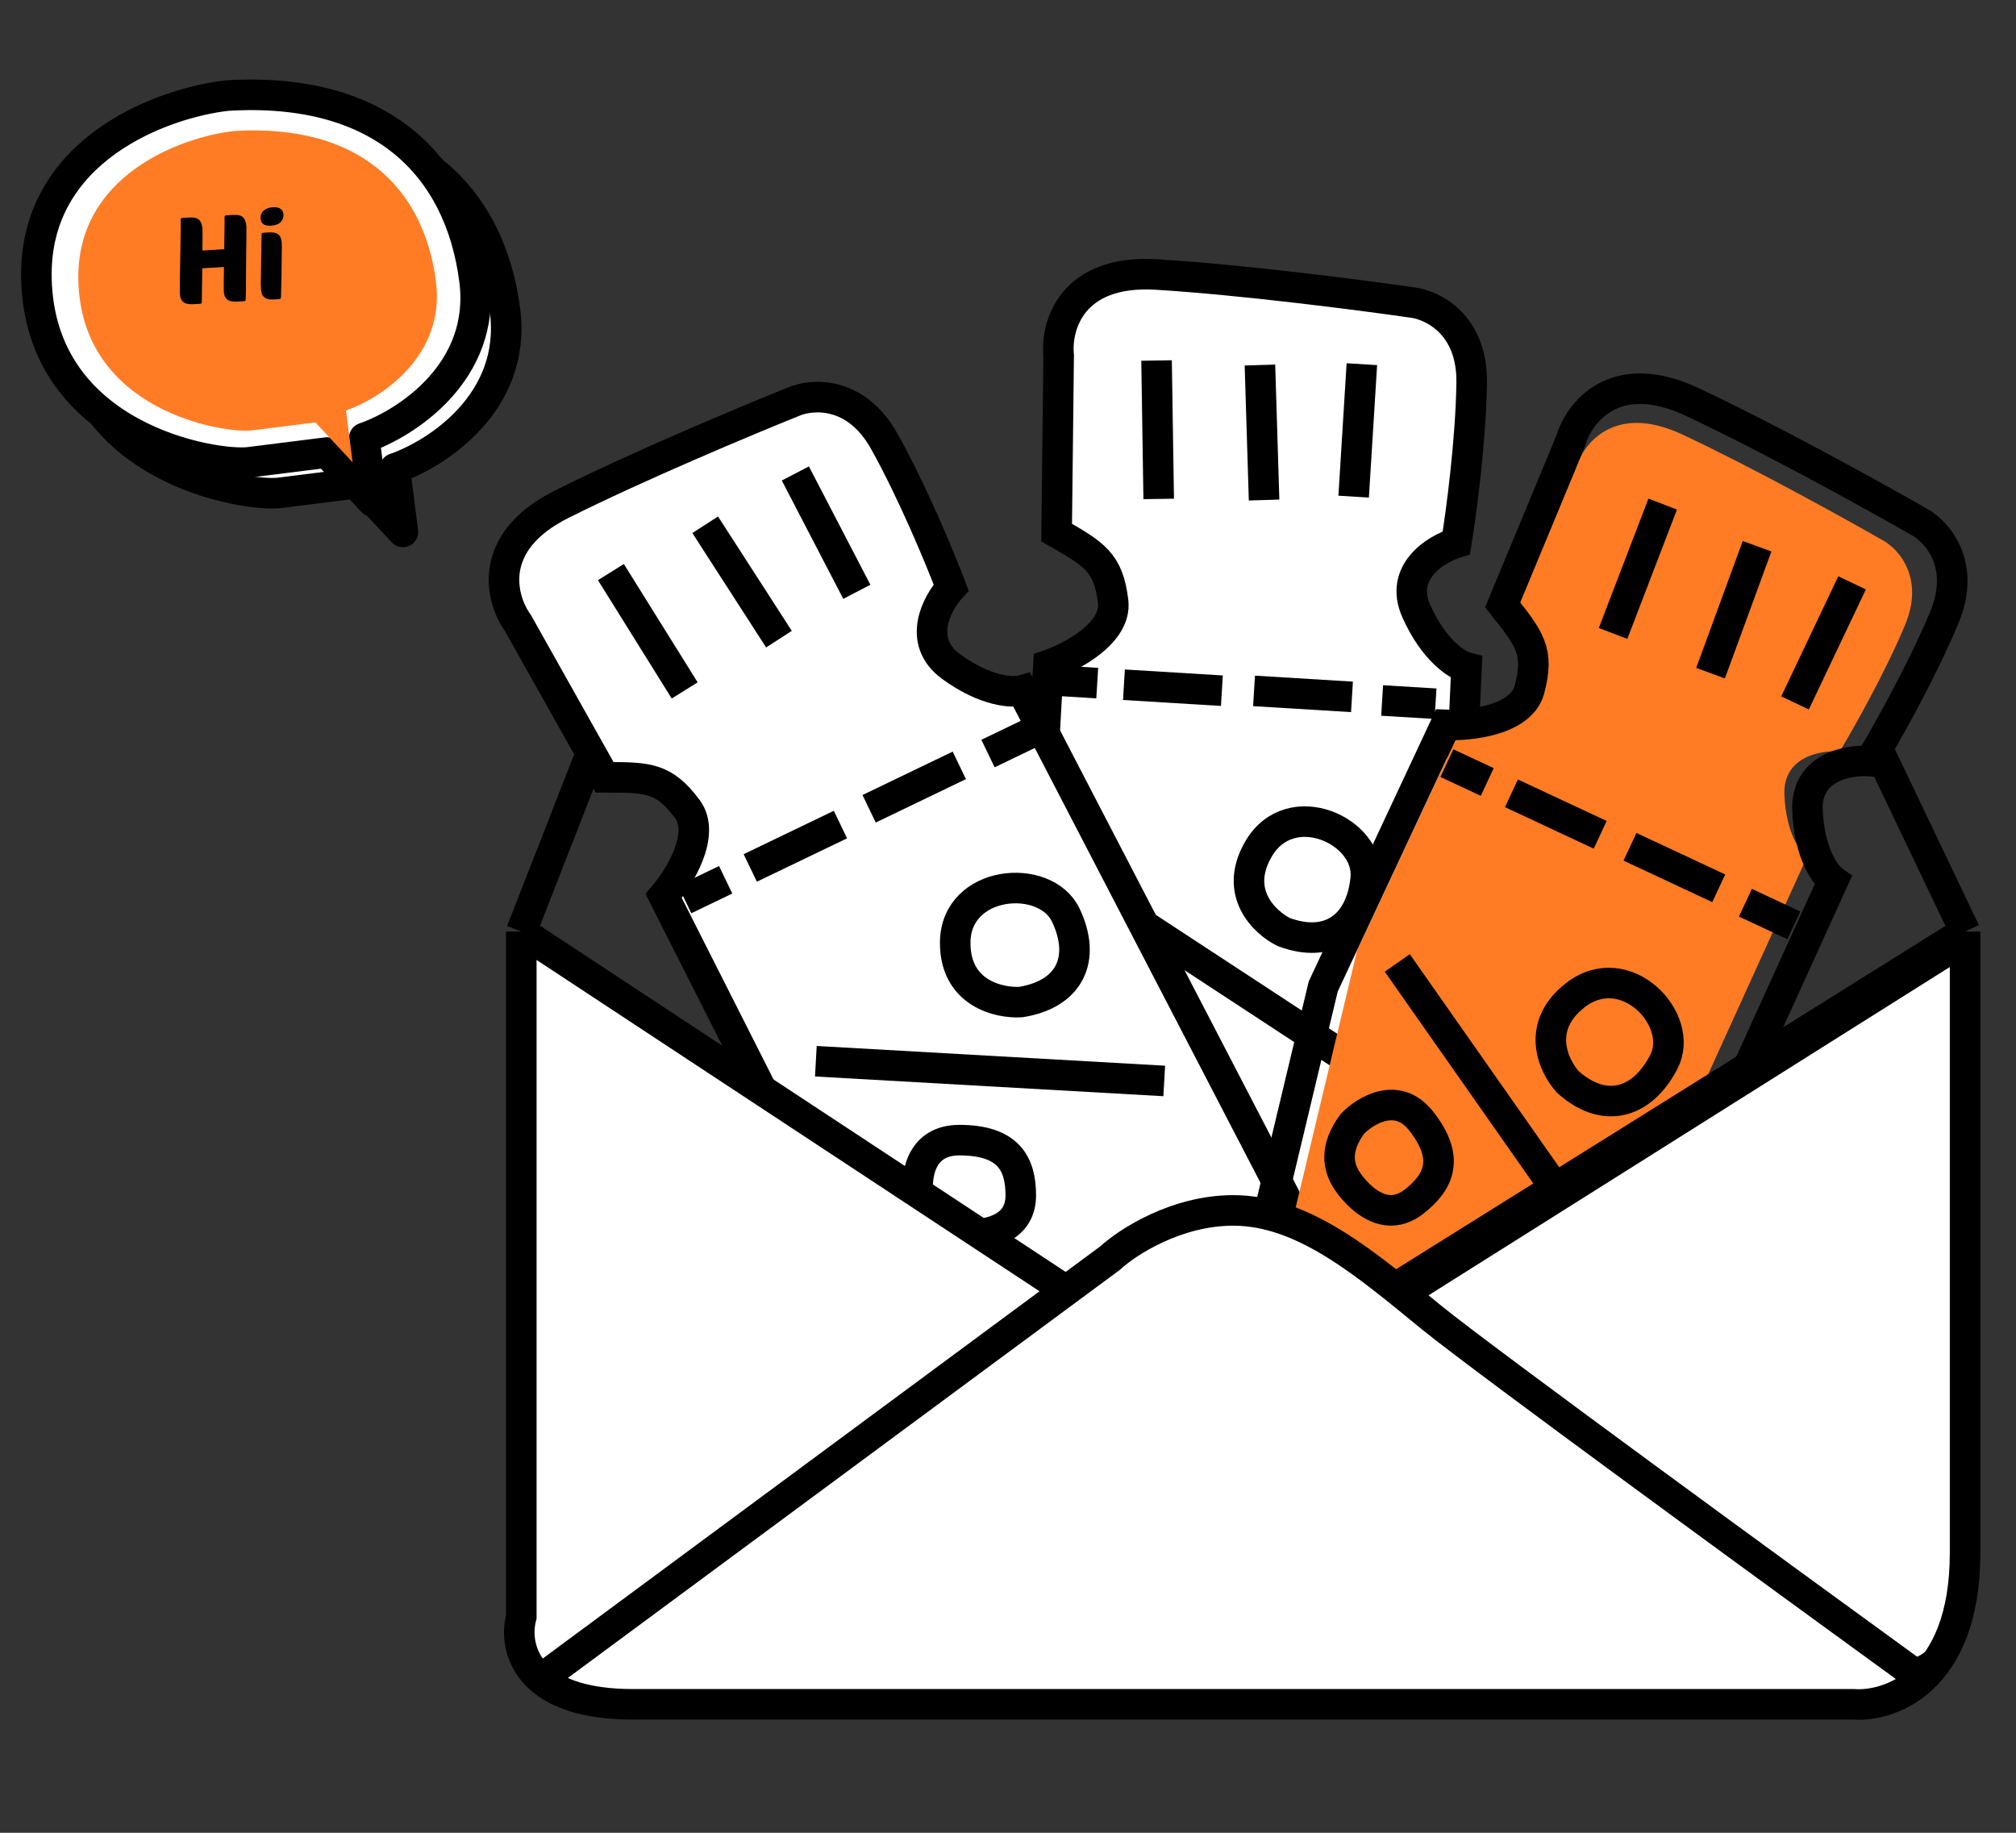 <svg width="132" height="120" viewBox="0 0 132 120" fill="none" xmlns="http://www.w3.org/2000/svg">
<rect x="0" y="0" width="132" height="120" fill="#333333" stroke="none"/>
<mask id="mask0_1_227" style="mask-type:alpha" maskUnits="userSpaceOnUse" x="0" y="0" width="132" height="120">
<rect width="132" height="120" fill="#D9D9D9"/>
</mask>
<g mask="url(#mask0_1_227)">
<path d="M69.318 23.27L69.184 34.869C71.671 36.298 72.575 36.817 72.883 39.39C73.13 41.448 70.162 43.016 68.647 43.542L67.595 62.399L71.146 86.295L93.855 91.859L96.021 43.703C95.406 43.549 93.889 42.598 92.738 40.02C91.588 37.443 94.004 35.957 95.357 35.537C95.671 33.621 96.31 28.839 96.359 25.035C96.407 21.23 93.787 19.964 92.47 19.806C89.222 19.337 81.328 18.314 75.732 17.973C70.136 17.632 69.124 21.362 69.318 23.27Z" fill="white" stroke="black" stroke-width="2"/>
<path d="M75.727 23.604L75.867 32.667M82.496 23.901L82.767 32.739M89.17 23.844L88.632 32.517M68.929 44.548L71.843 44.726M73.592 44.832L80.004 45.223M82.11 45.236L88.522 45.627M90.497 45.863L93.994 46.076M70.793 57.894L89.349 70.053M84.057 61.025C82.808 60.407 80.729 58.454 82.405 55.584C84.499 51.998 89.733 54.406 89.423 57.522C89.113 60.637 87.031 62.135 84.057 61.025ZM71.992 68.763C72.452 67.63 73.915 65.676 76.085 66.923C78.797 68.481 78.689 70.216 77.642 72.009C76.594 73.802 74.751 73.342 73.395 72.563C72.039 71.784 71.527 70.592 71.992 68.763Z" stroke="black" stroke-width="2"/>
<path d="M33.913 40.797L39.586 50.895C42.422 50.895 43.454 50.895 45.001 52.967C46.239 54.624 44.486 57.455 43.454 58.663L51.964 75.493L66.921 94.395L89.098 87.922L66.921 45.199C66.319 45.371 64.549 45.302 62.279 43.645C60.01 41.988 61.334 39.502 62.279 38.466C61.592 36.654 59.752 32.2 57.895 28.886C56.038 25.572 53.167 25.779 51.964 26.297C48.956 27.505 41.7 30.543 36.749 33.029C31.798 35.514 32.795 39.243 33.913 40.797Z" fill="white" stroke="black" stroke-width="2"/>
<path d="M103.155 30.712L99.226 40.176C100.793 42.152 101.363 42.871 100.769 45.079C100.294 46.846 97.345 47.17 95.93 47.111L88.86 62.225L83.903 82.962L100.685 94.877L118.314 56.109C117.861 55.784 116.931 54.513 116.836 52.027C116.741 49.542 119.211 49.107 120.458 49.201C121.346 47.732 123.445 44.02 124.737 40.917C126.029 37.815 124.298 35.928 123.271 35.372C120.763 33.936 114.63 30.541 110.155 28.448C105.681 26.356 103.624 29.086 103.155 30.712Z" fill="#FF7C25"/>
<path d="M102.841 28.874L98.388 39.601C100.165 41.841 100.811 42.655 100.138 45.158C99.599 47.161 96.257 47.528 94.653 47.461L86.639 64.592L81.021 88.095L100.042 101.6L120.023 57.66C119.509 57.291 118.455 55.85 118.348 53.033C118.24 50.216 121.04 49.724 122.453 49.83C123.459 48.165 125.838 43.958 127.303 40.441C128.767 36.925 126.805 34.786 125.641 34.157C122.799 32.529 115.847 28.68 110.776 26.308C105.704 23.937 103.373 27.031 102.841 28.874Z" stroke="black" stroke-width="2"/>
<path d="M40 37.457L44.831 45.205M46.173 34.358L51.003 41.848M52.077 31L56.102 38.748M44.831 58.894L47.514 57.603M49.125 56.828L55.029 53.987M56.907 52.954L62.812 50.112M64.69 49.338L67.911 47.788M53.419 69.483L76.23 70.775M66.837 65.609C65.406 65.695 62.543 65.041 62.543 61.735C62.543 57.603 68.447 57.086 69.789 59.927C71.131 62.768 70.058 65.093 66.837 65.609ZM60.128 78.265C59.949 77.059 60.235 74.649 62.812 74.649C66.032 74.649 66.837 76.199 66.837 78.265C66.837 80.331 64.959 80.848 63.348 80.848C61.738 80.848 60.665 80.073 60.128 78.265Z" stroke="black" stroke-width="2"/>
<path d="M108.868 33.005L105.617 41.475M115.046 35.765L112 44.076M121.267 38.162L117.532 46.022M94.737 49.965L97.379 51.2M98.964 51.941L104.775 54.659M106.726 55.443L112.537 58.16M114.283 59.105L117.453 60.587M91.489 63.048L104.19 81.156M102.643 70.826C101.713 69.793 100.511 67.216 103.138 65.165C106.423 62.602 110.386 66.761 108.935 69.541C107.485 72.321 104.992 72.949 102.643 70.826ZM88.547 73.585C89.398 72.701 91.486 71.424 93.036 73.378C94.974 75.821 94.227 77.393 92.585 78.675C90.943 79.956 89.402 78.852 88.433 77.63C87.464 76.408 87.433 75.113 88.547 73.585Z" stroke="black" stroke-width="2"/>
<path d="M123.555 108.949L92 85.185L128.815 62V99.675C128.815 108.949 125.308 109.722 123.555 108.949Z" fill="white" stroke="black"/>
<path d="M34.133 105.851V60.996L69.811 84.498L72.675 82.38C73.804 81.337 76.999 79.251 80.749 79.251C85.436 79.251 89.603 82.902 93.77 86.292C97.103 89.004 116.529 103.179 125.825 109.927C124.328 111.302 122.561 111.673 121.374 111.588H41.425C38.384 111.588 36.515 110.883 35.412 109.927C33.946 108.657 33.836 106.942 34.133 105.851Z" fill="white"/>
<path d="M34.133 60.996V105.851C33.836 106.942 33.946 108.657 35.412 109.927M34.133 60.996L38.821 49M34.133 60.996L69.811 84.498M128.666 60.996C128.666 71.08 128.666 93.333 128.666 101.678C128.666 105.948 127.394 108.488 125.825 109.927M128.666 60.996L122.937 49M128.666 60.996L91.947 83.945M35.412 109.927C36.515 110.883 38.384 111.588 41.425 111.588C48.508 111.588 97.676 111.588 121.374 111.588C122.561 111.673 124.328 111.302 125.825 109.927M35.412 109.927L72.675 82.38C73.804 81.337 76.999 79.251 80.749 79.251C85.436 79.251 89.603 82.902 93.77 86.292C97.103 89.004 116.529 103.179 125.825 109.927" stroke="black" stroke-width="2"/>
<path d="M4.384 20.218C4.21 11.797 12.635 8.737 16.869 8.259C26.937 7.643 32.11 12.838 33.069 20.349C33.836 26.357 28.576 29.734 25.851 30.672L26.381 34.827L23.396 31.63L18.324 32.267C16.104 32.546 4.6 30.744 4.384 20.218Z" fill="white" stroke="black" stroke-width="2" stroke-linecap="round" stroke-linejoin="round"/>
<path d="M2.384 18.218C2.21 9.797 10.635 6.737 14.869 6.259C24.937 5.643 30.11 10.838 31.069 18.349C31.836 24.357 26.576 27.734 23.851 28.672L24.381 32.827L21.396 29.63L16.324 30.267C14.104 30.546 2.6 28.744 2.384 18.218Z" fill="white" stroke="black" stroke-width="2" stroke-linecap="round" stroke-linejoin="round"/>
<path d="M5.13 18.341C4.988 11.467 11.865 8.969 15.322 8.579C23.541 8.076 27.763 12.317 28.546 18.448C29.173 23.353 24.879 26.11 22.654 26.875L23.087 30.267L20.65 27.657L16.509 28.177C14.698 28.405 5.306 26.934 5.13 18.341Z" fill="#FF7C25"/>
<path d="M15.528 19.747C15.23 19.765 15.014 19.719 14.879 19.609C14.744 19.499 14.67 19.335 14.657 19.117C14.65 19 14.649 18.792 14.652 18.492C14.656 18.193 14.66 17.856 14.664 17.482L13.243 17.565L13.213 19.762C13.21 19.805 13.201 19.838 13.187 19.86C13.172 19.877 13.14 19.887 13.092 19.89L12.653 19.915C12.355 19.933 12.138 19.887 12.004 19.777C11.869 19.667 11.795 19.503 11.782 19.285C11.776 19.179 11.773 18.997 11.774 18.741C11.774 18.479 11.778 18.182 11.785 17.851C11.792 17.519 11.798 17.169 11.803 16.8C11.807 16.431 11.814 16.083 11.821 15.757C11.828 15.431 11.833 15.144 11.834 14.899C11.835 14.653 11.834 14.485 11.828 14.394C11.823 14.314 11.864 14.272 11.949 14.267L12.388 14.241C12.713 14.222 12.935 14.279 13.055 14.411C13.175 14.542 13.243 14.744 13.259 15.016C13.262 15.058 13.263 15.21 13.263 15.472C13.262 15.729 13.259 16.039 13.254 16.402L14.683 16.319C14.685 16.084 14.688 15.854 14.69 15.629C14.698 15.404 14.702 15.198 14.702 15.011C14.707 14.824 14.708 14.664 14.705 14.53C14.708 14.391 14.707 14.29 14.703 14.226C14.698 14.146 14.739 14.104 14.824 14.099L15.263 14.073C15.588 14.054 15.81 14.111 15.93 14.242C16.05 14.374 16.119 14.576 16.135 14.848C16.136 14.874 16.136 14.96 16.134 15.104C16.137 15.248 16.137 15.43 16.134 15.649C16.131 15.868 16.127 16.114 16.122 16.387C16.122 16.654 16.119 16.929 16.115 17.213C16.116 17.496 16.113 17.774 16.108 18.047C16.108 18.314 16.107 18.557 16.104 18.776C16.101 18.995 16.098 19.18 16.096 19.329C16.094 19.474 16.091 19.562 16.088 19.594C16.085 19.637 16.076 19.67 16.062 19.692C16.047 19.709 16.015 19.719 15.967 19.722L15.528 19.747ZM17.947 19.606C17.782 19.616 17.645 19.608 17.536 19.582C17.433 19.55 17.348 19.505 17.28 19.445C17.218 19.384 17.17 19.309 17.138 19.22C17.111 19.126 17.094 19.017 17.087 18.895C17.082 18.815 17.078 18.703 17.075 18.559C17.077 18.409 17.081 18.206 17.087 17.949C17.093 17.687 17.097 17.358 17.1 16.963C17.109 16.562 17.117 16.067 17.124 15.479C17.123 15.361 17.132 15.291 17.152 15.269C17.167 15.252 17.209 15.242 17.278 15.238L17.59 15.219C17.755 15.21 17.889 15.218 17.992 15.244C18.1 15.27 18.186 15.313 18.248 15.373C18.316 15.433 18.363 15.508 18.39 15.597C18.422 15.686 18.441 15.787 18.448 15.898C18.452 15.978 18.454 16.098 18.453 16.259C18.452 16.419 18.449 16.638 18.444 16.916C18.444 17.189 18.44 17.531 18.433 17.943C18.425 18.349 18.414 18.841 18.4 19.419C18.399 19.483 18.388 19.527 18.368 19.549C18.348 19.572 18.303 19.585 18.234 19.589L17.947 19.606ZM17.063 14.305C17.05 14.091 17.117 13.919 17.264 13.788C17.412 13.656 17.616 13.583 17.876 13.568C18.105 13.554 18.273 13.593 18.38 13.683C18.492 13.767 18.552 13.886 18.562 14.041C18.573 14.238 18.509 14.407 18.367 14.549C18.231 14.685 18.022 14.761 17.74 14.778C17.309 14.803 17.083 14.645 17.063 14.305Z" fill="black"/>
</g>
</svg>
